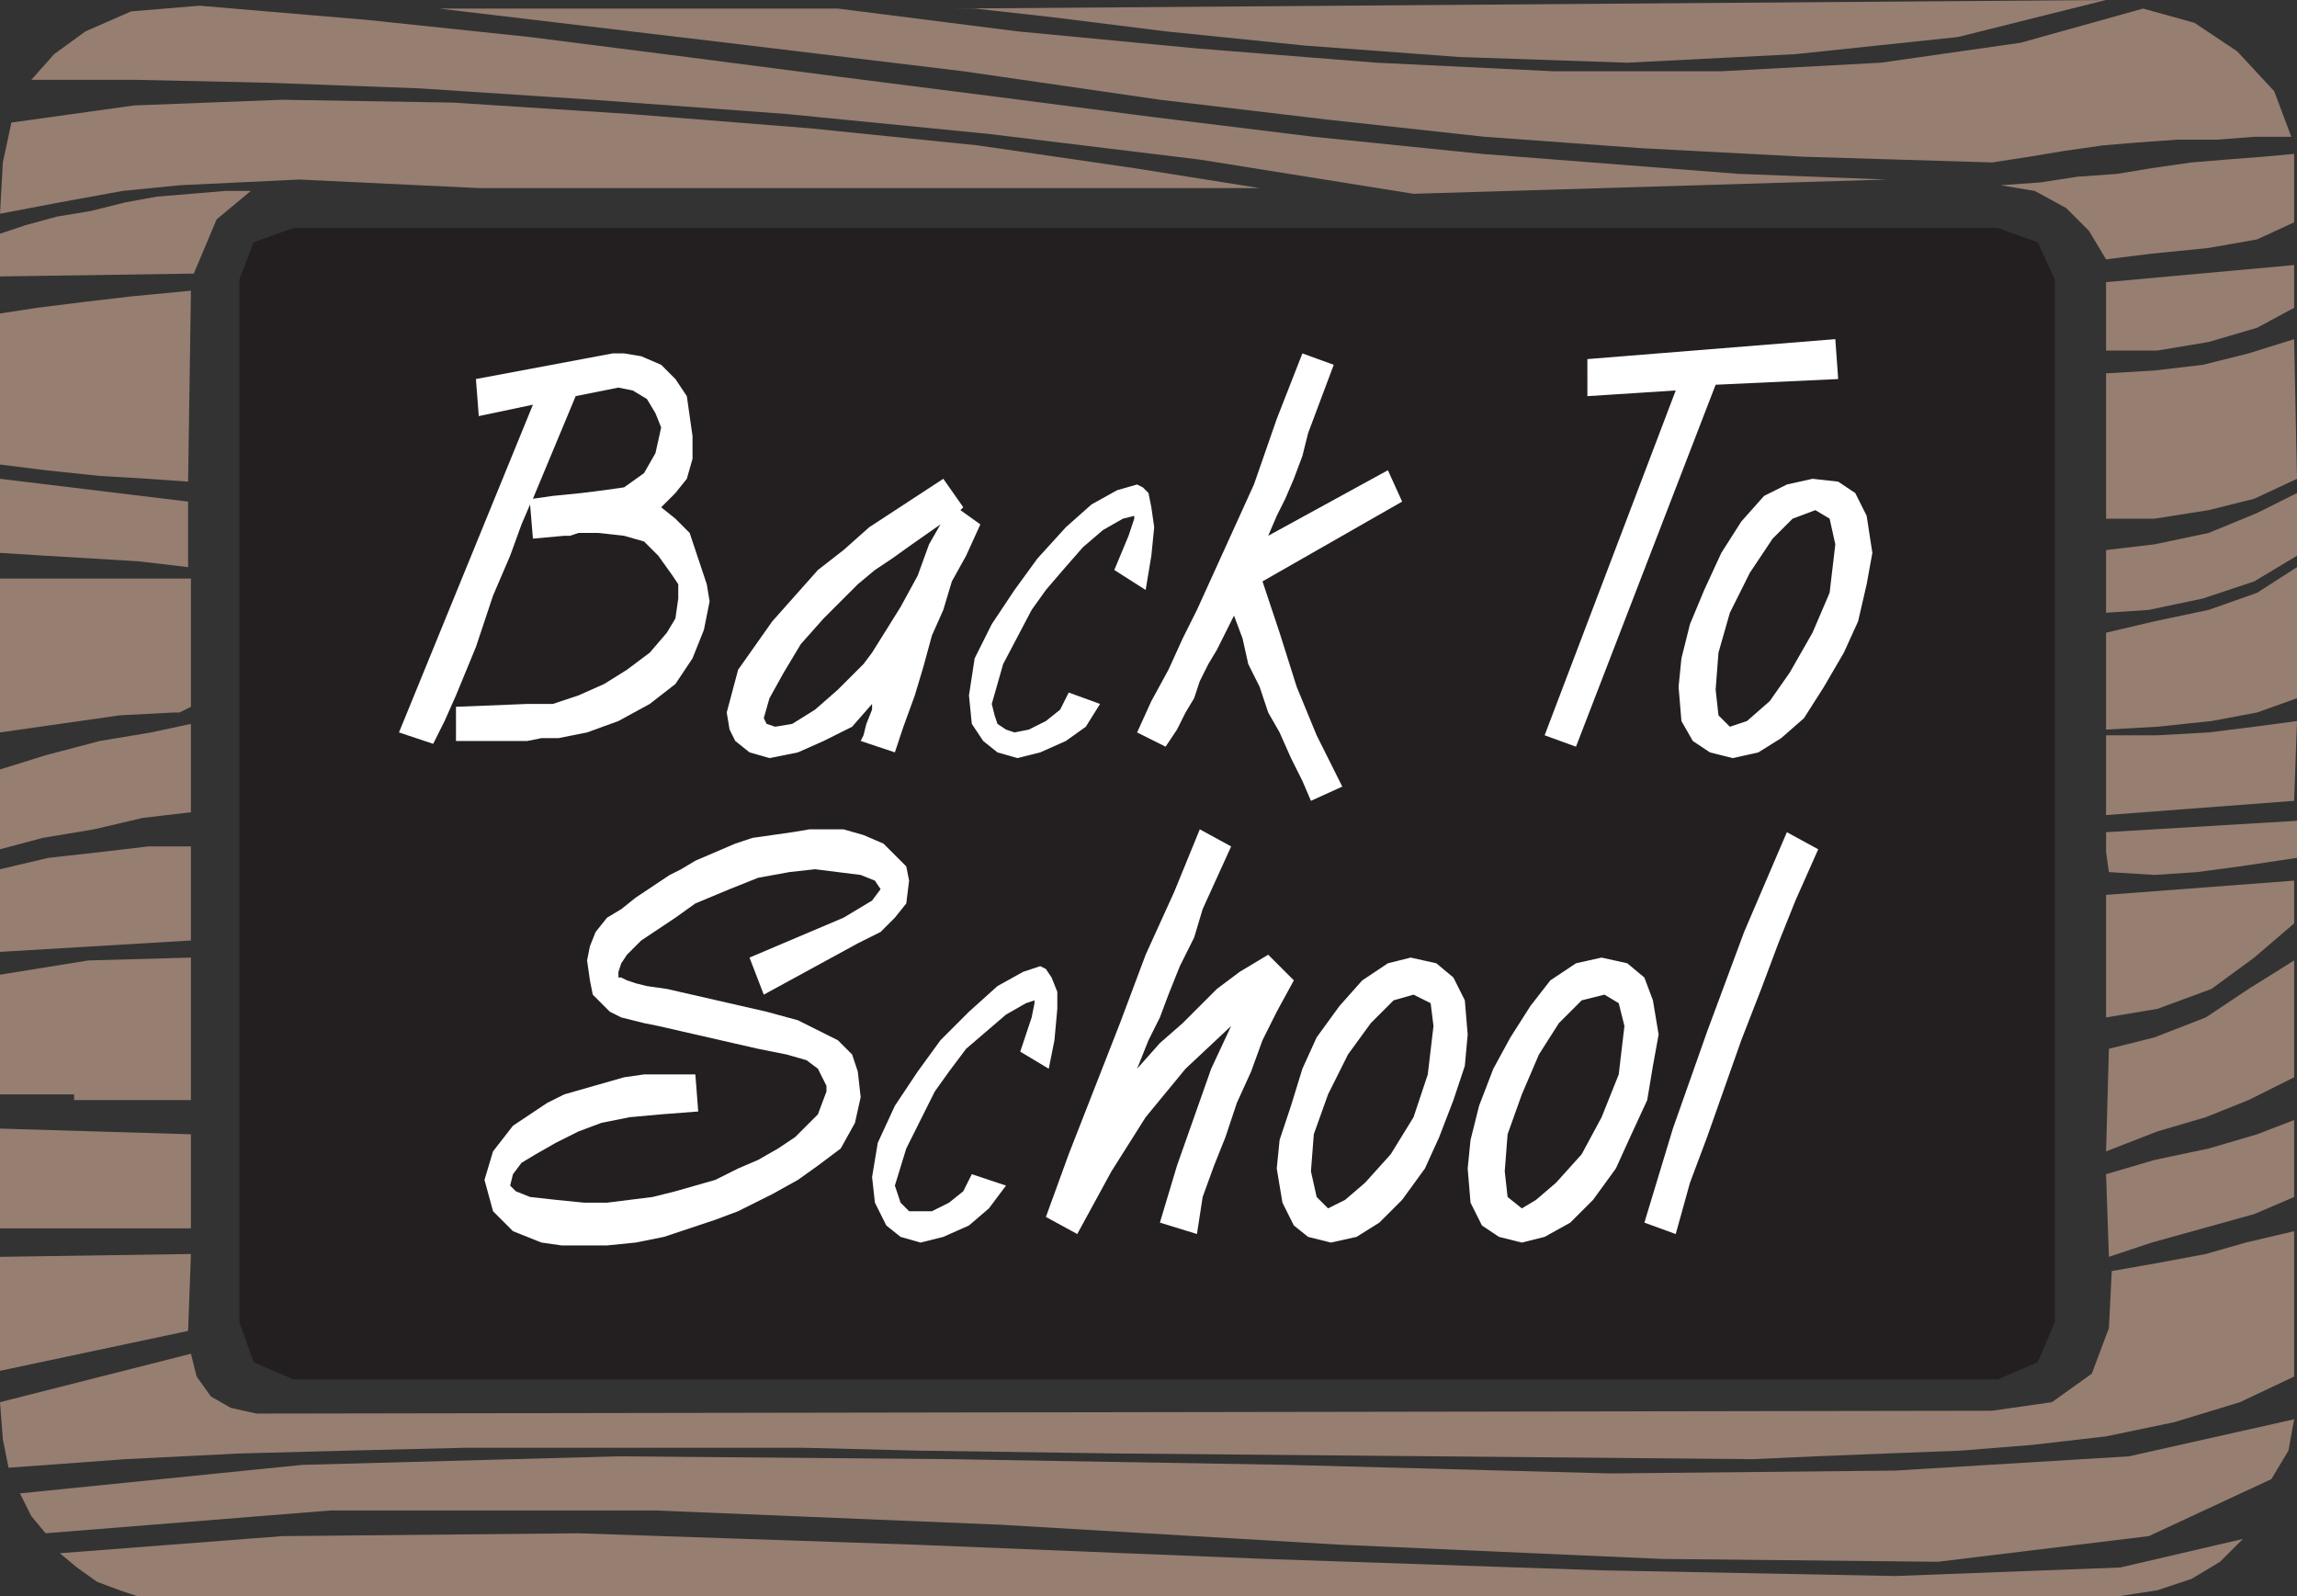 <svg xmlns="http://www.w3.org/2000/svg" width="604.5" height="420"><rect width="100%" height="100%" fill="#333333" stroke="none"/><path fill="#967e71" fill-rule="evenodd" d="m554.25 0-303 2.25h5.25l20.25 2.25 30 3.75L343.5 12l40.5 3 44.25 1.5 44.25-2.25 42.75-4.5 39-9.75"/><path fill="#967e71" fill-rule="evenodd" d="m524.25 42.75 9.75-1.5 9-1.5 10.5-1.5 9-.75 10.5-.75h10.5l9.75-.75H603l-4.5-12-9.75-10.5L577.5 6 564 2.25l-32.25 9L495 16.5l-42 2.25h-44.25l-46.5-2.25L315 12.75l-47.25-4.5-47.25-6h-105l75.75 9 62.25 7.5 51.75 7.5 44.25 5.25 41.25 4.5L432 39l42.75 2.25 49.5 1.5M372 51l124.5-3.75-39-1.5L390 40.5 345.75 36 303 30.75l-40.5-5.25-41.25-5.25-40.5-5.25-41.25-5.25-42.75-4.5L52.5 1.5 34.5 3l-12 5.25-8.25 6-6 6.75h27l34.5.75 40.5 1.5 45.75 3L207 30l53.25 5.25 55.5 6.75L372 51"/><path fill="#967e71" fill-rule="evenodd" d="m331.5 49.5-33-5.25-41.25-6-44.25-4.5L165.75 30l-46.5-3-45-.75-39 1.5L3 32.25.75 42.75 0 56.25l15.75-3 16.5-3 15-1.5 31.5-1.5L126 49.5h205.5m222.75 18.75 12-1.5 15-1.5L594 63l9.75-4.5v-18l-8.25.75-9.75.75-9 .75-10.5 1.5-9 1.5-10.5.75L537 48l-10.5.75 9 1.5 8.25 4.5 6 6 4.5 7.5"/><path fill="#967e71" fill-rule="evenodd" d="M0 72.75 51 72l6-14.25 9-7.5h-6.75l-18 1.5-8.25 1.5-9 2.25-9 1.5-8.25 2.25L0 61.5v11.25m554.25 19.5h13.5l13.5-2.25L594 86.25l9.75-5.25V69.75l-49.5 4.5v18M49.5 126.75l.75-50.25L34.5 78l-12.75 1.5-12 1.5L0 82.5v39.75l12 1.5 14.25 1.5L39 126l10.5.75m504.75 9.75H567l14.25-2.25 12-3L604.5 126l-.75-36.75-12 3.75-12 3L567 97.5l-12.75.75v38.25M49.5 149.25V132L0 126v19.5l12 .75 12.75.75 12 .75 12.75 1.5m504.75 12 11.25-.75 14.25-3 13.5-4.5 11.25-6.75v-16.5L594 135l-12.75 5.25-14.25 3-12.75 1.5v16.5m0 30.75 13.5-.75 14.25-1.5 12-2.25 10.5-3.75v-34.5L594 156l-12.75 4.5-14.25 3-12.75 3V192M0 192.75l31.5-4.5 14.25-.75h1.5l3-1.5v-33.75H0v40.5m554.25 21.75 49.5-3.75.75-21-11.25 1.5-12 1.5-13.5.75h-13.5v21M0 223.5l11.25-3 13.5-2.25 12.75-3 12.75-1.5V190.5l-10.5 2.25-13.5 2.25L12 198.75 0 202.5v21m555 6 12 .75 11.25-.75 11.25-1.5 15-2.25V216l-50.25 3v5.25l.75 5.25m-555 21 50.25-3v-24.75H39l-12.75 1.5-13.5 1.5-12.75 3v21.75m554.25 17.25 13.5-2.25 14.25-5.25 11.25-8.25 10.5-9v-11.25l-49.5 3.75v32.25M19.5 289.5h30.75V252l-27 .75L0 256.5V288h19.5v1.5M554.25 303l13.5-5.25L580.5 294l11.25-4.5 12-6v-30.75l-12 7.5-11.25 7.5L567 273l-12 3-.75 27M0 323.25h50.25V298.5L0 297v26.25m555 7.5 11.25-3.75 27-7.5 10.5-4.5v-20.25L594 298.5l-12.75 3.75-14.25 3-12.75 3.75.75 21.75m-555 30 49.5-10.5.75-20.25-50.25.75v30"/><path fill="#967e71" fill-rule="evenodd" d="M2.25 386.25 33 384l30-1.5 28.5-.75 30.75-.75h89.25l30 .75 52.5.75 167.25 1.5 16.5-.75 18.75-.75 19.5-.75 18.75-1.5 19.5-2.25 18-3.75L589.5 369l14.25-6.75V324L591 327l-10.5 3-12 2.25-12.75 2.25-.75 15-4.5 12L540 369l-15.75 2.25L67.5 372l-6.75-1.5-5.25-3-3.75-5.25-1.5-6L0 369l.75 9.75 1.5 7.5"/><path fill="#967e71" fill-rule="evenodd" d="m597.75 389.25 4.5-7.5 1.5-8.25-43.5 9.75-61.5 3.75-75 .75L339 385.5l-88.5-1.5-87.75-.75-83.25 2.25L5.25 393l3 6 3.75 4.5 75-6h85.5l90.75 3.75 89.25 5.25 84.75 3.75L510 411l55.5-6.75 32.25-15"/><path fill="#967e71" fill-rule="evenodd" d="M36 420h522l9.75-1.5 9-3 7.5-4.5 6-6-32.25 7.5-59.25 2.25-77.25-1.5-88.5-3-92.25-3.75-88.5-3-78 .75-58.5 4.5 4.5 3.75 5.25 3.75 6 2.25L36 420"/><path fill="#231f20" fill-rule="evenodd" d="M77.25 60h448.5l10.5 3.75 4.5 9.75V348l-4.5 10.5-10.5 4.5H77.25l-10.5-4.5L63 348V73.5l3.75-9.75L77.25 60"/><path fill="#fff" fill-rule="evenodd" d="m470.25 219 8.25 4.5-6 13.5-4.5 11.25-4.5 12-5.25 13.5-9 25.5-4.5 12-3.75 13.5-8.25-3 7.5-24.75 9-25.5 9.75-26.25L470.25 219M400.5 327l-6-1.5-4.5-3-3-6-.75-9 .75-7.5 2.25-9 3.75-9.75 4.5-8.25 5.25-8.25L408 258l6.75-4.5 6.75-1.5 6.75 1.5 4.5 3.75 2.25 6 1.5 9-1.5 8.25-1.5 9-4.5 9.75-3.75 8.25-6 8.25-6 6-6.75 3.75-6 1.5m-50.25 0-6-1.5-3.75-3-3-6-1.5-9 .75-7.5 3-9 3-9.75 3.75-8.25 6-8.25 6-6.75 6.75-4.5 6-1.5 6.75 1.5 4.5 3.75 3 6 .75 9-.75 8.25-3 9-3.75 9.75-3.75 8.25-6 8.25-6 6-6 3.75-6.75 1.5m-34.5-108.75 8.25 4.5-7.5 16.5-2.25 7.5-3.75 7.5-3 7.5-2.25 6-3 6-3 7.5 6-6.75 6-5.25 9-9 6-4.5 7.5-4.5 6.75 6.75-4.5 8.25-3.75 7.5-3 8.25-3.75 8.25-3 9-3 7.5-3 8.25-1.5 9.75-9.75-3 4.5-15 9-25.5L324 270l-12 11.25L301.5 294l-9 14.25-9 16.5-8.25-4.5 6-16.5 13.5-34.5 6.75-18 7.5-16.5 6.75-16.5m-39.75 63-7.5-4.5 3-9 .75-3.75v-.75L270 264l-5.25 3-10.5 9-4.5 6-3.75 5.25-7.5 15-3 9.75 1.5 4.5 2.25 2.25h6l4.5-2.25 3.75-3 2.25-4.5 9 3-4.5 6-5.25 4.5-6.75 3-6 1.5-5.25-1.5-3.75-3-3-6-.75-6.75 1.5-9 4.5-9.75 6-9 6-8.25 7.5-7.5 7.5-6.75 6.75-3.75 4.5-1.5 1.5.75 1.5 2.25 1.5 3.75v4.5l-.75 8.25-1.5 7.5m-75-19.5-3.75-9.75L222 241.5l7.5-4.5 2.25-3-1.5-2.25-3.75-1.5-12-1.5-6.75.75-8.25 1.5-7.5 3-9 3.75-5.25 3.75-9 6-3.75 3.75-1.5 2.25-.75 2.25v1.5h.75l1.5.75 2.25.75 3 .75 5.25.75 26.25 6 8.25 2.25 10.5 5.25 3.75 3.75 1.5 4.5.75 6.75-1.5 6.75-3.75 6.75-6 4.5-5.25 3.75-6.75 3.75-9 4.5-6 2.25-13.5 4.5-7.5 1.5-7.5.75h-12l-5.25-.75-7.5-3-5.25-5.25-2.25-8.25 2.25-7.5 5.25-6.75 9-6 4.5-2.25 15.75-4.5 5.25-.75H183l.75 9.75-9.75.75-8.25.75-7.5 1.5-6 2.25-6 3-5.25 3-3.75 2.25-2.25 3-.75 3 1.5 1.5 3.75 1.5 6.75.75 7.5.75h6l12-1.5 6-1.5 10.5-3 6-3 5.25-2.25 5.25-3 4.5-3 6-6 2.25-6v-1.5l-2.25-4.5-3-2.25-5.25-1.5-7.5-1.5-26.25-6-3.75-.75-6-1.5-3-1.5-4.5-4.5-.75-3.75-.75-5.25.75-3.75 1.5-3.75 3-3.75 3.75-2.25 3.75-3 9-6 3-1.5 3.75-2.25 10.5-4.5 4.5-1.5 10.5-1.5 4.5-.75h9l5.25 1.5 5.25 2.25 6 6 .75 3.75-.75 6-3 3.75-3.75 3.75-6 3-24.75 13.5m255-62.25-6-1.5-4.5-3-3-5.25-.75-9 .75-7.5 2.25-9 3.75-9 4.5-9.75 5.25-8.25 6-6.75 6-3L477 126l6.75.75 4.5 3 3 6 1.5 9.75-1.5 8.25-2.25 9.75-3.75 8.25-5.25 9-5.25 8.25-6 5.25-6 3.75-6.75 1.5m-49.5-6 34.5-90.75-23.25 1.5V94.5L483 89.25l.75 10.5-32.25 1.5-36.75 95.25-8.25-3M324.75 162l-4.5 9-2.25 3.75-2.25 4.5-1.5 4.5-2.25 3.75-2.25 4.5-3 4.5-7.5-3.75 3.75-8.25 4.5-8.25 3.75-8.25 3.75-7.5 15-33 6-17.25L342.75 93l8.25 3-6.75 18-1.5 6-2.25 6-2.25 5.25-2.25 4.5-2.25 5.25 31.5-17.25L369 132l-36.75 21 4.5 13.5 4.5 14.25 5.25 12.75 6.75 13.5-8.25 3.75-2.25-5.25-3-6-3-6.75-3-5.25-2.25-6.75-3-6L327 168l-2.25-6m-23.25-6.75-8.25-5.25 3.75-9 1.5-4.5v-.75l-3 .75-5.25 3L285 144l-5.25 6-4.5 5.25-3.75 5.25-7.5 14.25-3 10.5.75 3 .75 2.25 2.25 1.5 2.25.75 3.75-.75 4.5-2.25 3.75-3 2.25-4.5 8.25 3-3.75 6-5.25 3.75-6.75 3-6 1.5-5.25-1.5-3.75-3-3-4.5-.75-7.5 1.5-9.75 4.5-9 6-9 6-8.25 7.5-8.25 6.75-6L294 129l5.25-1.5 1.5.75 1.5 1.5.75 3.75.75 5.25-.75 7.5-1.5 9m-48.75-21L258 138l-3.75 8.25-3.75 6.75-2.25 7.5-3 6.75-2.25 8.25-2.25 7.5-3 8.25-2.25 6.75-9-3 .75-1.5.75-3 1.5-3.75v-1.5l-5.25 6-7.5 3.75-6.75 3-7.5 1.5-5.25-1.5-3.75-3-1.5-3-.75-4.5 3-11.25 9-12.75 12-13.5 6.75-5.25 6.75-6 19.5-12.75 5.25 7.5-.75.75M177 151.5l-3.75-5.25-3.75-3.75-5.25-1.5-6.75-.75h-5.25L150 141h-1.5l-8.25.75-.75-9-2.25 5.25-3 8.25-4.5 10.5-4.5 13.5L120 183l-3 6.75-3 6-9-3 35.25-86.25-14.25 3-.75-9.75 36-6.75h3l4.5.75L174 96l3.75 3.75 3 4.5 1.5 10.5v6l-1.5 5.25-3 3.75-3.75 3.75 3.75 3 3.75 3.75 4.5 13.5.75 4.5-1.5 7.5-3 7.5-4.5 6.75-6.75 5.25-8.25 4.5-8.25 3-7.5 1.5h-4.5l-3.75.75H120v-9l18.75-.75h6.75l6.75-2.25 6.75-3 6-3.75 6-4.5 4.5-5.25 2.25-3.75.75-5.25v-3.75l-1.5-2.25"/><path fill="#231f20" fill-rule="evenodd" d="m140.25 131.25 5.25-.75 7.5-.75 6-.75 5.25-.75 5.25-3.75 3-5.25 1.5-6.75-1.5-3.75-2.25-3.75-3.75-2.25-3.75-.75-11.25 2.25-11.25 27m87 43.5 2.25-3 7.5-12 4.5-8.25 3-8.25 3-5.25-7.5 5.25-5.25 3.75-4.5 3-4.5 3.75-9 9-6 6.75-4.5 7.5-3.75 6.75L201 189l.75 1.5 2.25.75 4.5-.75 6-3.75 6-5.25 6.75-6.75m250.5-40.5-6 2.25-5.25 5.25-6 9-5.25 10.5-3 10.5-.75 9.75.75 6.75 3 3 4.5-1.5 6-5.25L471 177l6-10.5 4.5-10.5 1.5-12.75-1.5-6.75-3.75-2.25M372 261.75l-5.25 1.5-6 6-6 8.25-5.25 10.5-3.75 10.5-.75 9.75 1.5 6.75 3 3 4.5-2.25 5.25-4.5 6.75-7.5 6-9.75 3.75-11.25 1.5-12.75-.75-6-4.5-2.25m50.25 0-6 1.5-6 6-5.25 8.25-4.5 10.5-3.75 10.5-.75 9.75.75 6.75 3.75 3 3.75-2.25 5.25-4.5 6.75-7.5 5.25-9.75 4.5-11.25 1.5-12.75-1.5-6-3.75-2.25"/></svg>

